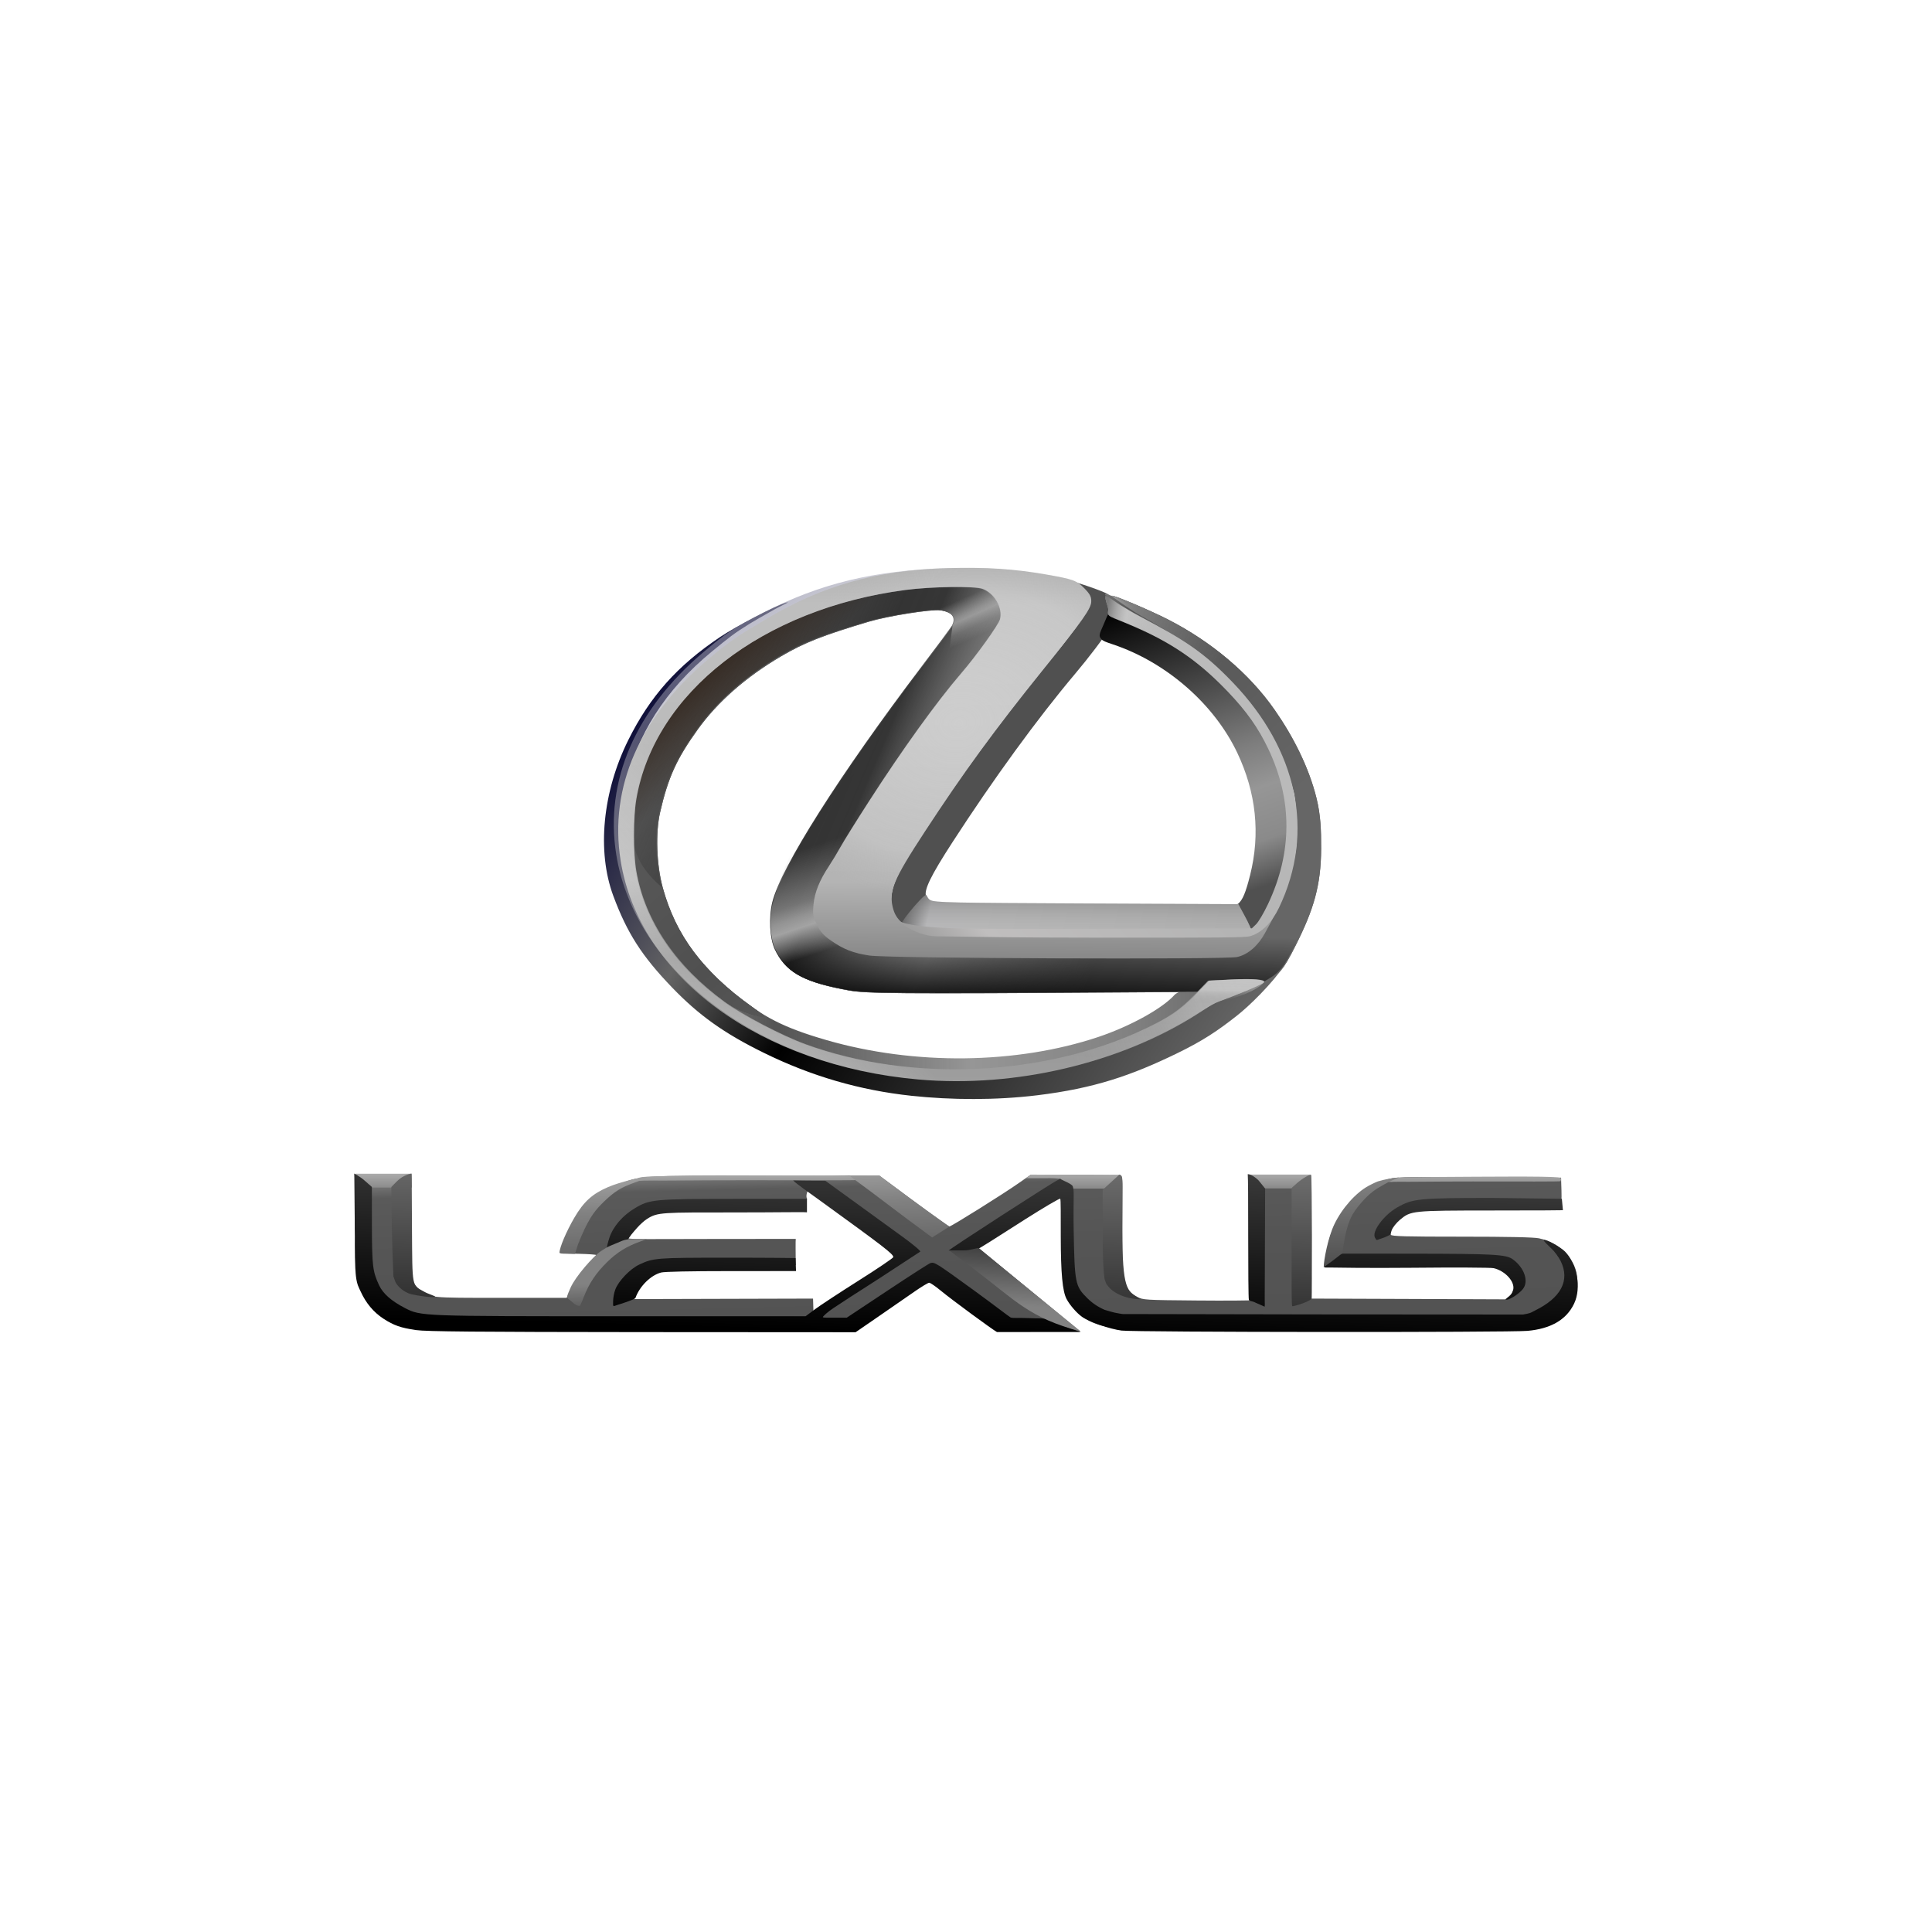 <svg width="60" height="60" viewBox="0 0 60 60" fill="none" xmlns="http://www.w3.org/2000/svg">
<path d="M12.941 41.236C12.059 41.097 11.524 40.767 11.307 40.154L11.192 39.828L11.018 38.179V36.483L11.801 36.47C12.498 36.459 12.59 36.466 12.64 36.535C12.682 36.594 12.696 36.975 12.696 38.083C12.696 39.473 12.701 39.564 12.788 39.745C12.838 39.85 12.949 39.99 13.034 40.056C13.362 40.309 13.332 40.306 15.548 40.306H17.597L17.768 39.968C17.865 39.778 18.065 39.494 18.227 39.317C18.385 39.144 18.515 38.992 18.515 38.977C18.515 38.963 18.288 38.946 18.011 38.939L17.507 38.926L17.518 38.752C17.542 38.349 18.067 37.579 18.605 37.161C18.753 37.045 19.02 36.883 19.198 36.8C19.821 36.509 19.879 36.505 23.79 36.507L27.309 36.508L28.373 37.298C28.958 37.733 29.459 38.089 29.485 38.089C29.545 38.089 31.167 37.074 31.65 36.734L32.008 36.483L33.373 36.487C34.767 36.491 34.734 36.489 34.795 36.522C34.882 36.569 34.851 36.597 34.851 38.115C34.851 39.417 34.862 39.703 34.92 39.842C35.009 40.058 35.101 40.158 35.321 40.277C35.493 40.37 35.563 40.375 37.152 40.388C38.061 40.396 38.851 40.391 38.908 40.376L39.012 40.35L39.024 38.462L39.036 36.573H39.864H40.692L40.714 38.451L40.737 40.329L43.74 40.34L46.744 40.352L46.867 40.254C46.935 40.2 47.019 40.087 47.053 40.005C47.107 39.876 47.107 39.832 47.053 39.703C47.019 39.62 46.936 39.508 46.868 39.454L46.744 39.356H44.003C41.622 39.356 41.255 39.347 41.207 39.288C41.135 39.201 41.209 38.659 41.341 38.301C41.444 38.025 41.697 37.609 41.919 37.353C42.138 37.102 42.669 36.762 43.022 36.648C43.33 36.549 43.356 36.548 45.906 36.561L48.48 36.573L48.493 36.977C48.502 37.269 48.49 37.39 48.448 37.417C48.416 37.438 47.387 37.454 46.162 37.455C44.045 37.456 43.925 37.46 43.763 37.543C43.472 37.693 43.131 38.177 43.195 38.347C43.213 38.394 43.646 38.406 45.388 38.406C46.824 38.406 47.638 38.423 47.795 38.457C48.146 38.532 48.419 38.689 48.649 38.948C48.914 39.246 49.009 39.53 48.987 39.959C48.95 40.654 48.501 41.136 47.78 41.254C47.373 41.321 35.046 41.319 34.619 41.252C33.877 41.136 33.498 40.911 33.276 40.454L33.128 40.15L33.105 38.592C33.091 37.576 33.067 37.028 33.037 37.017C32.929 36.981 30.375 38.638 30.375 38.743L33.559 41.358C33.559 41.385 33.001 41.256 32.27 41.256H31.077L30.015 40.487C29.43 40.064 28.924 39.718 28.89 39.718C28.828 39.718 27.046 40.811 26.578 41.136L26.338 41.302L19.819 41.297C14.855 41.294 13.215 41.279 12.941 41.236V41.236ZM25.685 40.529C25.84 40.428 26.41 40.066 26.951 39.724C27.493 39.382 27.936 39.079 27.936 39.05C27.936 39.003 25.666 37.216 25.29 36.878C25.153 36.755 24.987 37.1 25.066 37.234L24.878 37.449L22.811 37.455C20.556 37.462 20.502 37.48 20.327 37.576C20.063 37.719 19.466 38.262 19.466 38.429C19.466 38.505 19.947 38.477 22.243 38.477C23.579 38.478 24.713 38.475 24.713 38.475C24.705 38.515 24.71 38.968 24.71 38.968L24.713 39.288L22.654 39.311C20.434 39.335 20.545 39.322 20.206 39.59C20.023 39.736 19.631 40.275 19.698 40.344L25.25 40.329L25.264 40.779C25.274 41.109 25.325 40.764 25.685 40.529L25.685 40.529Z" fill="url(#paint0_linear_16468_55346)"/>
<path d="M11.035 36.451V36.88H12.792V36.451H11.035ZM38.787 36.477V36.907H40.711V36.477H38.787ZM32.018 36.478L31.861 36.59H32.489C32.696 36.585 32.838 36.596 32.943 36.615L32.941 36.914H34.787V36.48L33.976 36.491C33.224 36.485 32.693 36.481 32.018 36.478H32.018ZM24.549 36.504C24.175 36.504 23.743 36.506 23.244 36.508C20.155 36.519 19.906 36.525 19.804 36.598C19.804 36.63 19.662 36.69 20.015 36.665C20.067 36.661 20.091 36.67 20.166 36.662C20.657 36.67 21.443 36.653 23.146 36.653C25.058 36.653 26.646 36.662 26.646 36.644C26.645 36.583 26.75 36.548 26.516 36.528C26.26 36.505 25.67 36.501 24.549 36.504V36.504ZM46.832 36.54C46.54 36.541 46.202 36.543 45.812 36.544C43.401 36.556 43.205 36.563 43.125 36.636C43.125 36.669 43.015 36.727 43.29 36.702C43.331 36.698 43.349 36.709 43.408 36.7C43.791 36.708 44.406 36.692 45.736 36.692C47.229 36.692 48.469 36.7 48.469 36.682C48.468 36.621 48.549 36.586 48.366 36.566C48.167 36.543 47.707 36.538 46.832 36.54V36.54Z" fill="url(#paint1_linear_16468_55346)"/>
<path d="M42.703 38.44C42.591 38.255 42.973 37.734 43.398 37.494C43.878 37.222 44.067 37.204 46.361 37.203L48.505 37.229L48.538 37.584C48.426 37.589 48.002 37.591 46.318 37.593C43.844 37.595 43.816 37.598 43.476 37.883C43.367 37.975 43.254 38.116 43.221 38.204C43.198 38.265 43.199 38.316 43.16 38.353C43.061 38.405 42.945 38.452 42.854 38.477C42.812 38.488 42.77 38.517 42.745 38.504C42.728 38.495 42.739 38.495 42.723 38.473L42.703 38.44Z" fill="url(#paint2_linear_16468_55346)"/>
<path d="M18.846 38.768C18.846 38.72 18.879 38.581 18.924 38.444C19.041 38.09 19.334 37.75 19.718 37.521C20.181 37.245 20.307 37.234 22.84 37.231C24.242 37.23 25.061 37.231 25.061 37.231C25.061 37.231 25.061 37.347 25.061 37.435C25.061 37.515 25.061 37.65 25.061 37.65C24.953 37.636 24.187 37.653 22.858 37.653C20.539 37.653 20.428 37.646 20.098 37.852C20.017 37.902 19.87 38.033 19.78 38.138C19.66 38.277 19.542 38.402 19.482 38.543C19.375 38.64 19.237 38.643 19.135 38.691C18.927 38.788 18.84 38.807 18.84 38.807L18.846 38.768Z" fill="url(#paint3_linear_16468_55346)"/>
<path d="M46.993 40.057C47.056 39.803 46.741 39.466 46.387 39.384C46.3 39.364 45.15 39.359 43.832 39.372C42.514 39.385 41.365 39.366 41.275 39.364C41.18 39.363 41.143 39.371 41.125 39.35C41.09 39.308 41.173 39.207 41.337 39.079L41.526 38.932L43.845 38.934C46.406 38.937 46.771 38.957 46.981 39.109C47.339 39.368 47.483 39.789 47.297 40.029C47.176 40.187 46.835 40.404 46.759 40.356C46.948 40.198 46.937 40.205 46.993 40.057Z" fill="url(#paint4_linear_16468_55346)"/>
<path d="M38.982 40.451C38.909 40.408 38.801 40.412 38.785 40.37C38.77 40.327 38.764 39.403 38.764 38.383C38.764 37.082 38.761 36.675 38.75 36.465C38.813 36.462 38.961 36.531 39.087 36.66L39.29 36.912L39.277 40.365C39.276 40.436 39.285 40.509 39.275 40.58C39.148 40.524 39.07 40.49 38.982 40.451H38.982Z" fill="url(#paint5_linear_16468_55346)"/>
<path d="M19.042 40.546C19.042 40.546 19.018 40.295 19.109 40.047C19.206 39.783 19.569 39.405 19.853 39.272C20.29 39.067 20.385 39.059 22.55 39.059C24.052 39.058 24.707 39.07 24.707 39.07L24.721 39.474C24.721 39.474 23.916 39.475 22.655 39.475C21.444 39.475 20.635 39.492 20.532 39.519C20.209 39.603 19.865 39.944 19.736 40.306C19.715 40.366 19.119 40.54 19.07 40.562L19.042 40.546Z" fill="url(#paint6_linear_16468_55346)"/>
<path d="M34.83 41.322C34.461 41.274 33.828 41.054 33.603 40.895C33.437 40.778 33.221 40.528 33.122 40.339C32.996 40.098 32.945 39.542 32.943 38.402C32.942 37.775 32.947 37.239 32.926 37.226C32.905 37.213 32.405 37.506 31.843 37.863C30.79 38.532 30.488 38.737 30.284 38.833L29.461 38.837C29.567 38.736 32.684 36.719 32.848 36.649C32.961 36.601 32.887 36.588 32.941 36.62C33.02 36.666 33.283 36.766 33.315 36.841C33.371 36.975 33.327 37.25 33.344 38.194C33.373 39.851 33.391 39.942 33.763 40.312C33.919 40.467 34.101 40.59 34.303 40.677C34.303 40.677 34.52 40.744 34.63 40.768C34.708 40.786 34.866 40.809 34.866 40.809L41.004 40.82L47.296 40.824C47.296 40.824 47.444 40.8 47.515 40.776C47.569 40.757 47.618 40.725 47.67 40.7C48.481 40.303 48.762 39.764 48.471 39.169C48.408 39.041 48.277 38.863 48.179 38.773C48.081 38.682 47.936 38.541 47.944 38.518C47.965 38.455 48.456 38.718 48.602 38.867C48.969 39.24 49.124 39.989 48.884 40.488C48.638 41.001 48.138 41.268 47.438 41.331C46.87 41.383 35.232 41.374 34.83 41.322V41.322Z" fill="url(#paint7_linear_16468_55346)"/>
<path d="M12.922 41.307C12.448 41.238 12.231 41.163 11.91 40.954C11.601 40.752 11.366 40.472 11.2 40.108C11.171 40.043 11.137 39.98 11.113 39.913C11.094 39.856 11.079 39.797 11.069 39.737C11.048 39.618 11.041 39.498 11.034 39.377C11.014 39.003 11.02 38.252 11.02 38.252L11.004 36.566C11.004 36.516 11 36.445 11 36.445C11 36.445 11.18 36.539 11.31 36.652L11.549 36.862L11.55 38.033C11.552 39.337 11.576 39.488 11.774 39.917C11.894 40.175 12.155 40.404 12.576 40.622C13.072 40.877 13.06 40.877 19.299 40.877H25.019L25.307 40.662C25.465 40.544 26.077 40.142 26.668 39.768C27.259 39.395 27.742 39.068 27.742 39.041C27.743 38.945 27.473 38.737 25.465 37.283C25.078 37.003 24.78 36.8 24.629 36.66C24.773 36.664 25.102 36.669 25.308 36.669L25.631 36.669L26.609 37.378C27.147 37.768 27.787 38.233 28.031 38.41C28.276 38.588 28.61 38.85 28.578 38.871L27.342 39.679C26.966 39.925 26.554 40.183 26.431 40.264C26.309 40.344 26.064 40.505 25.887 40.621C25.71 40.737 25.553 40.881 25.553 40.906C25.589 40.928 25.718 40.922 25.931 40.922L26.298 40.921L27.553 40.088C28.243 39.629 28.847 39.241 28.895 39.226C29.018 39.186 29.057 39.211 30.231 40.062C30.805 40.478 31.338 40.891 31.387 40.916C31.436 40.941 31.693 40.922 31.986 40.936C32.199 40.946 32.314 40.933 32.457 40.957C33.217 41.24 32.547 40.994 33.543 41.366L30.962 41.368C30.825 41.295 29.559 40.366 29.211 40.078C29.051 39.946 28.892 39.837 28.857 39.837C28.823 39.836 28.613 39.963 28.391 40.118C28.169 40.273 27.668 40.619 27.279 40.887L26.571 41.374L19.946 41.37C14.817 41.366 13.231 41.352 12.922 41.307V41.307Z" fill="url(#paint8_linear_16468_55346)"/>
<path d="M34.983 40.287C34.697 40.209 34.498 40.06 34.417 39.948C34.365 39.875 34.362 39.89 34.349 39.849C34.336 39.811 34.307 39.745 34.301 39.705C34.241 39.301 34.246 38.343 34.246 38.343V36.949L34.494 36.724C34.63 36.601 34.75 36.492 34.759 36.482C34.769 36.472 34.785 36.478 34.822 36.51C34.881 36.559 34.856 36.824 34.856 38.213C34.856 40.048 35 40.096 35.383 40.324C35.548 40.368 35.214 40.355 34.983 40.287ZM12.771 40.192C12.527 40.132 12.316 39.918 12.273 39.795L12.217 39.636C12.18 38.715 12.154 37.81 12.154 36.863L12.33 36.684C12.527 36.483 12.776 36.446 12.776 36.446C12.792 36.481 12.787 37.234 12.794 38.115C12.808 40.034 12.78 39.893 13.185 40.121C13.299 40.186 13.523 40.248 13.511 40.27C13.483 40.315 12.966 40.24 12.771 40.192ZM40.112 38.721V36.894L40.268 36.754C40.438 36.602 40.685 36.458 40.719 36.491C40.746 36.52 40.754 40.261 40.725 40.335C40.714 40.367 40.59 40.428 40.472 40.471C40.313 40.528 40.13 40.579 40.133 40.561C40.109 40.581 40.112 39.952 40.112 38.721H40.112Z" fill="url(#paint9_linear_16468_55346)"/>
<path d="M41.109 39.354C41.11 39.122 41.248 38.419 41.439 38.022C41.68 37.519 42.111 37.036 42.505 36.825C42.656 36.744 42.804 36.678 42.833 36.678C42.993 36.629 43.241 36.584 43.452 36.566C43.295 36.637 43.164 36.679 42.983 36.786C42.738 36.923 42.52 37.043 42.181 37.465C42.06 37.615 41.97 37.744 41.879 38.003C41.758 38.349 41.725 38.703 41.691 38.926C41.573 38.991 41.582 39.021 41.109 39.354ZM17.375 38.908C17.375 38.746 17.587 38.244 17.839 37.813C18.13 37.316 18.396 37.075 18.888 36.864C19.251 36.709 19.91 36.552 20.08 36.557C20.182 36.56 19.798 36.691 19.582 36.773C19.203 36.916 18.979 37.089 18.649 37.426C18.445 37.636 18.241 37.904 17.949 38.648L17.858 38.94L17.596 38.936C17.41 38.934 17.407 38.928 17.375 38.908V38.908ZM26.371 36.507L27.307 36.506C28.555 37.444 29.259 37.93 29.482 38.094L28.948 38.43C27.752 37.556 27.41 37.268 26.371 36.507V36.507Z" fill="url(#paint10_linear_16468_55346)"/>
<path d="M30.324 39.47L29.48 38.833H29.913C30.15 38.833 30.368 38.736 30.403 38.767C30.403 38.767 31.101 39.345 33.557 41.347C31.973 40.933 31.517 40.373 30.324 39.47Z" fill="url(#paint11_linear_16468_55346)"/>
<path d="M17.664 40.35C17.59 40.297 17.593 40.276 17.72 39.988C17.873 39.641 18.422 39.02 18.645 38.867C18.731 38.809 18.865 38.72 18.987 38.674C19.11 38.628 19.225 38.572 19.329 38.531C19.391 38.507 19.515 38.473 19.741 38.475L20.098 38.478L19.876 38.559C19.456 38.711 19.165 38.892 18.86 39.19C18.512 39.532 18.301 39.844 18.137 40.262C18.074 40.423 18.02 40.55 18.005 40.56C17.874 40.557 17.775 40.428 17.664 40.35V40.35Z" fill="url(#paint12_linear_16468_55346)"/>
<path d="M28.309 34.031C26.701 33.859 25.197 33.421 23.719 32.695C22.486 32.09 21.704 31.532 20.868 30.663C19.931 29.688 19.475 28.975 19.046 27.82C18.534 26.439 18.712 24.593 19.512 22.983C20.186 21.628 21.03 20.679 22.357 19.787C22.85 19.456 24.072 18.817 24.393 18.723C24.62 18.657 24.281 18.787 23.894 19.015C23.655 19.15 23.507 19.233 23.287 19.366C22.774 19.684 22.642 19.796 22.11 20.232C20.659 21.424 19.758 22.837 19.434 24.429C19.328 24.949 19.328 26.114 19.434 26.635C19.818 28.521 20.932 30.068 22.832 31.349C23.925 32.087 25.193 32.63 26.67 32.994C27.918 33.302 28.389 33.351 30.075 33.351C31.304 33.351 31.702 33.333 32.194 33.256C33.763 33.011 35.437 32.458 36.557 31.814C37.474 31.288 37.779 31.104 37.862 31.029C37.909 30.986 38.121 30.872 38.332 30.776C38.586 30.66 38.766 30.538 38.86 30.419C39.001 30.242 39.011 30.238 39.37 30.238C39.585 30.238 39.914 29.922 39.914 29.952C39.495 30.561 38.802 31.239 38.408 31.547C37.824 32.006 37.365 32.32 36.532 32.723C35.132 33.401 33.985 33.798 32.219 34.014C30.924 34.172 29.547 34.163 28.309 34.031Z" fill="url(#paint13_linear_16468_55346)"/>
<path d="M28.195 33.223C27.267 33.122 25.904 32.821 25.185 32.557C24.676 32.371 23.598 31.891 23.318 31.727C23.008 31.544 22.254 30.973 21.814 30.587C21.244 30.088 20.33 28.915 20.409 28.784C20.432 28.747 20.841 28.592 20.916 28.592C20.93 28.592 21.005 28.707 21.095 28.869C21.503 29.609 22.111 30.273 22.788 30.835C23.693 31.586 24.346 31.919 25.668 32.301C28.396 33.09 31.57 33.053 34.109 32.204C35.1 31.872 36.103 31.318 36.48 30.893C36.583 30.778 37.394 30.487 37.451 30.545C37.523 30.618 37.332 30.865 36.939 31.209C36.238 31.822 34.494 32.587 33.098 32.894C31.842 33.17 31.399 33.216 29.863 33.231C29.057 33.238 28.307 33.235 28.195 33.223Z" fill="url(#paint14_linear_16468_55346)"/>
<path d="M23.257 31.471C22.848 31.339 22.622 31.208 22.119 30.81C21.014 29.936 20.215 28.83 19.862 27.685C19.654 27.009 19.606 26.566 19.638 25.586C19.662 24.834 19.686 24.631 19.799 24.24C20.08 23.266 20.471 22.526 21.123 21.728C22.602 19.92 25.364 18.556 28.176 18.245C28.955 18.159 30.409 18.151 30.633 18.232C30.863 18.316 31.104 18.587 31.181 18.85C31.232 19.024 31.226 19.075 31.126 19.274C31.064 19.399 30.948 19.582 30.869 19.682C30.789 19.782 30.582 20.054 30.409 20.288C30.235 20.521 29.83 21.042 29.509 21.445C29.187 21.849 28.663 22.549 28.345 23.002C27.755 23.84 26.464 25.829 26.207 26.296C26.128 26.437 25.989 26.66 25.898 26.79C25.806 26.921 25.648 27.204 25.548 27.42C25.379 27.782 25.366 27.843 25.384 28.191C25.407 28.665 25.552 28.911 25.968 29.184C26.595 29.596 26.025 29.563 32.636 29.563H38.533L39.045 29.002C39.439 28.569 39.595 28.354 39.729 28.058C39.925 27.625 40.128 26.949 40.216 26.436C40.29 26.001 40.244 24.835 40.14 24.537C39.946 23.731 39.601 22.944 39.176 22.256C38.367 20.968 37.213 19.946 35.546 19.038C35.25 18.877 34.494 18.505 34.506 18.493C34.542 18.456 35.667 18.935 36.223 19.217C37.594 19.912 38.773 20.908 39.556 22.032C40.136 22.865 40.618 23.813 40.855 24.768C40.987 25.299 41.004 25.762 41.002 26.341C40.999 27.497 40.762 28.256 40.207 29.358C39.818 30.131 39.728 30.23 39.139 30.546L38.485 30.787L32.667 30.824C26.728 30.862 26.711 30.824 26.133 30.71C24.894 30.467 24.387 30.166 24.063 29.485C23.903 29.146 23.867 28.49 23.983 28.018C24.249 26.937 26.074 24.058 28.628 20.691C29.114 20.049 29.535 19.481 29.563 19.427C29.697 19.171 29.563 19.001 29.179 18.943C28.911 18.903 27.547 19.119 26.956 19.296C25.513 19.727 24.956 19.946 24.235 20.368C23.151 21.003 22.261 21.784 21.643 22.641C20.985 23.556 20.723 24.131 20.474 25.211C20.327 25.849 20.361 26.846 20.555 27.555C20.957 29.032 21.813 30.18 23.295 31.232C23.523 31.394 23.711 31.537 23.711 31.549C23.711 31.591 23.531 31.56 23.257 31.471Z" fill="url(#paint15_linear_16468_55346)"/>
<path d="M23.284 31.482C22.875 31.349 22.65 31.218 22.147 30.821C21.041 29.947 20.242 28.841 19.89 27.696C19.681 27.019 19.634 26.576 19.665 25.597C19.689 24.845 19.713 24.642 19.826 24.251C20.108 23.277 20.498 22.537 21.151 21.739C22.629 19.931 25.392 18.566 28.203 18.256C28.982 18.17 30.437 18.162 30.661 18.243C30.891 18.326 31.131 18.597 31.209 18.861C31.26 19.035 31.253 19.086 31.154 19.285C31.091 19.41 30.975 19.593 30.896 19.693C30.817 19.792 30.61 20.065 30.436 20.298C30.263 20.532 29.858 21.053 29.536 21.456C29.214 21.86 28.691 22.56 28.372 23.013C27.782 23.851 26.491 25.84 26.234 26.306C26.156 26.448 26.017 26.67 25.925 26.801C25.833 26.931 25.676 27.215 25.575 27.431C25.407 27.793 25.394 27.854 25.411 28.202C25.434 28.675 25.579 28.922 25.995 29.195C26.622 29.606 26.053 29.574 32.664 29.574H38.561L39.072 29.013C39.467 28.58 39.623 28.365 39.757 28.069C39.953 27.636 40.155 26.96 40.243 26.447C40.317 26.012 40.271 24.846 40.168 24.548C39.973 23.742 39.55 23.025 39.126 22.337C38.316 21.05 37.24 20.21 35.573 19.302C35.277 19.141 33.813 18.34 34.533 18.504C34.569 18.467 35.695 18.946 36.25 19.227C37.621 19.923 38.8 20.919 39.583 22.043C40.164 22.875 40.645 23.823 40.883 24.779C41.015 25.31 41.031 25.773 41.029 26.352C41.026 27.508 40.789 28.266 40.234 29.369C39.845 30.142 39.756 30.241 39.166 30.557L38.512 30.798L32.694 30.835C26.755 30.872 26.739 30.834 26.16 30.721C24.922 30.477 24.414 30.177 24.091 29.495C23.93 29.157 23.894 28.5 24.011 28.028C24.277 26.948 26.102 24.068 28.655 20.701C29.141 20.06 29.562 19.492 29.59 19.438C29.725 19.182 29.59 19.012 29.206 18.954C28.939 18.914 27.574 19.13 26.984 19.306C25.54 19.737 24.983 19.957 24.263 20.379C23.178 21.014 22.288 21.794 21.671 22.652C21.012 23.567 20.75 24.142 20.502 25.221C20.354 25.86 20.389 26.857 20.582 27.565C20.985 29.043 21.84 30.191 23.322 31.243C23.551 31.405 23.738 31.548 23.738 31.56C23.738 31.601 23.558 31.57 23.284 31.482Z" fill="url(#paint16_linear_16468_55346)"/>
<path d="M23.284 31.482C22.875 31.349 22.65 31.218 22.147 30.821C21.041 29.947 20.242 28.841 19.89 27.696C19.681 27.019 19.634 26.576 19.665 25.597C19.689 24.845 19.713 24.642 19.826 24.251C20.108 23.277 20.498 22.537 21.151 21.739C22.629 19.931 25.392 18.566 28.203 18.256C28.982 18.17 30.437 18.162 30.661 18.243C30.891 18.326 31.131 18.597 31.209 18.861C31.26 19.035 31.253 19.086 31.154 19.285C31.091 19.41 30.975 19.593 30.896 19.693C30.817 19.792 30.61 20.065 30.436 20.298C30.263 20.532 29.858 21.053 29.536 21.456C29.214 21.86 28.691 22.56 28.372 23.013C27.782 23.851 26.491 25.84 26.234 26.306C26.156 26.448 26.017 26.67 25.925 26.801C25.833 26.931 25.676 27.215 25.575 27.431C25.407 27.793 25.394 27.854 25.411 28.202C25.434 28.675 25.579 28.922 25.995 29.195C26.622 29.606 26.053 29.574 32.664 29.574H38.561L39.072 29.013C39.467 28.58 39.623 28.365 39.757 28.069C39.953 27.636 40.155 26.96 40.243 26.447C40.317 26.012 40.271 24.846 40.168 24.548C39.973 23.742 39.629 22.954 39.204 22.267C38.394 20.979 37.24 19.957 35.573 19.049C35.277 18.887 34.521 18.516 34.533 18.504C34.569 18.467 35.695 18.946 36.25 19.227C37.621 19.923 38.8 20.919 39.583 22.043C40.164 22.875 40.645 23.823 40.883 24.779C41.015 25.31 41.031 25.773 41.029 26.352C41.026 27.508 40.789 28.266 40.234 29.369C39.845 30.142 39.756 30.241 39.166 30.557L38.512 30.798L32.694 30.835C26.755 30.872 26.739 30.834 26.16 30.721C24.922 30.477 24.414 30.177 24.091 29.495C23.93 29.157 23.894 28.5 24.011 28.028C24.277 26.948 26.102 24.068 28.655 20.701C29.141 20.06 29.562 19.492 29.59 19.438C29.725 19.182 29.59 19.012 29.206 18.954C28.939 18.914 27.574 19.13 26.984 19.306C25.54 19.737 24.983 19.957 24.263 20.379C23.178 21.014 22.288 21.794 21.671 22.652C21.012 23.567 20.75 24.142 20.502 25.221C20.354 25.86 20.389 26.857 20.582 27.565C20.985 29.043 21.84 30.191 23.322 31.243C23.551 31.405 23.738 31.548 23.738 31.56C23.738 31.601 23.558 31.57 23.284 31.482Z" fill="url(#paint17_linear_16468_55346)"/>
<path d="M19.639 25.586C19.663 24.834 19.687 24.631 19.8 24.24C20.081 23.266 20.472 22.526 21.124 21.728C22.603 19.92 25.365 18.556 28.177 18.245C28.956 18.159 30.41 18.151 30.634 18.232C30.864 18.316 31.105 18.587 31.182 18.85C31.233 19.024 31.227 19.075 31.127 19.274C31.065 19.399 30.949 19.582 30.869 19.682C30.79 19.782 30.583 20.054 30.41 20.288C30.236 20.521 29.831 21.042 29.51 21.445C29.188 21.849 28.664 22.549 28.346 23.002C27.756 23.84 26.465 25.829 26.208 26.296C26.13 26.437 25.991 26.66 25.899 26.79C25.807 26.921 25.649 27.204 25.549 27.42C25.38 27.782 25.367 27.843 25.384 28.191C25.408 28.665 25.553 28.911 25.969 29.184C26.596 29.596 26.026 29.563 32.637 29.563H38.534L39.046 29.002C39.44 28.569 39.596 28.354 39.73 28.058C39.926 27.625 40.129 26.949 40.217 26.436C40.291 26.001 40.245 24.835 40.141 24.537C39.947 23.731 39.506 23.041 39.081 22.353C38.272 21.066 37.118 20.043 35.451 19.135C35.155 18.974 34.495 18.505 34.507 18.493C34.543 18.456 35.669 18.935 36.224 19.217C37.595 19.912 38.774 20.908 39.557 22.032C40.138 22.865 40.619 23.813 40.856 24.768C40.989 25.299 41.005 25.762 41.003 26.341C41 27.497 40.763 28.256 40.208 29.358C39.819 30.131 39.73 30.23 39.14 30.546L38.486 30.787L32.668 30.824C26.729 30.862 26.712 30.824 26.134 30.71C24.895 30.467 24.388 30.166 24.064 29.485C23.904 29.146 23.868 28.49 23.984 28.018C24.25 26.937 26.075 24.058 28.628 20.691C29.115 20.049 29.536 19.481 29.564 19.427C29.698 19.171 29.564 19.001 29.18 18.943C28.912 18.903 27.548 19.119 26.957 19.296C25.514 19.727 24.957 19.946 24.236 20.368C23.152 21.003 22.262 21.784 21.645 22.641C20.986 23.556 20.724 24.131 20.475 25.211C20.328 25.849 20.362 26.846 20.555 27.555C19.716 26.841 19.62 26.208 19.639 25.586Z" fill="url(#paint18_linear_16468_55346)"/>
<path d="M19.862 27.685C19.654 27.009 19.606 26.566 19.638 25.586C19.662 24.834 19.686 24.631 19.799 24.24C20.08 23.266 20.471 22.526 21.123 21.728C22.602 19.92 25.364 18.556 28.176 18.245C28.955 18.159 30.409 18.151 30.633 18.232C30.863 18.316 31.104 18.587 31.181 18.85C31.232 19.024 31.226 19.075 31.126 19.274C31.064 19.399 30.948 19.582 30.869 19.682C30.789 19.782 30.582 20.054 30.409 20.288C30.235 20.521 29.83 21.042 29.509 21.445C29.187 21.849 28.663 22.549 28.345 23.002C27.755 23.84 26.464 25.829 26.207 26.296C26.128 26.437 25.989 26.66 25.898 26.79C25.806 26.921 25.648 27.204 25.548 27.42C25.379 27.782 25.366 27.843 25.384 28.191C25.407 28.665 25.552 28.911 25.968 29.184C26.595 29.596 26.025 29.563 32.636 29.563H38.533L39.045 29.002C39.439 28.569 39.595 28.354 39.729 28.058C39.925 27.625 40.128 26.949 40.216 26.436C40.29 26.001 40.244 24.835 40.14 24.537C39.946 23.731 39.601 22.944 39.176 22.256C38.367 20.968 37.213 19.946 35.546 19.038C35.25 18.877 34.494 18.505 34.506 18.493C34.542 18.456 35.667 18.935 36.223 19.217C37.594 19.912 38.773 20.908 39.556 22.032C40.136 22.865 40.618 23.813 40.855 24.768C40.987 25.299 41.004 25.762 41.002 26.341C40.999 27.497 40.762 28.256 40.207 29.358C39.818 30.131 39.728 30.23 39.139 30.546L38.485 30.787L32.667 30.824C26.728 30.862 26.711 30.824 26.133 30.71C24.894 30.467 24.387 30.166 24.063 29.485C23.903 29.146 23.867 28.49 23.983 28.018C24.249 26.937 26.074 24.058 28.628 20.691C29.114 20.049 29.535 19.481 29.563 19.427C29.697 19.171 29.563 19.001 29.179 18.943C28.911 18.903 27.547 19.119 26.956 19.296C25.513 19.727 24.956 19.946 24.235 20.368C23.151 21.003 22.261 21.784 21.643 22.641C20.985 23.556 20.723 24.131 20.474 25.211C20.327 25.849 20.361 26.846 20.555 27.555C20.319 27.695 20.948 28.672 19.862 27.685Z" fill="url(#paint19_linear_16468_55346)"/>
<path d="M19.919 27.628C19.71 26.952 19.663 26.509 19.694 25.529C19.718 24.777 19.742 24.574 19.855 24.183C20.137 23.21 20.527 22.469 21.18 21.671C22.659 19.863 25.421 18.499 28.233 18.188C29.011 18.102 30.466 18.095 30.69 18.176C30.92 18.259 31.161 18.53 31.238 18.793C31.289 18.967 31.282 19.019 31.183 19.218C31.12 19.343 31.005 19.526 30.925 19.625C30.846 19.725 30.639 19.997 30.465 20.231C30.292 20.464 29.887 20.985 29.565 21.389C29.244 21.792 28.72 22.493 28.401 22.945C27.812 23.784 26.521 25.772 26.263 26.239C26.185 26.381 26.046 26.603 25.954 26.734C25.863 26.864 25.705 27.148 25.604 27.364C25.436 27.726 25.423 27.787 25.44 28.135C25.464 28.608 25.609 28.854 26.025 29.128C26.651 29.539 26.082 29.507 32.693 29.507H38.59L39.101 28.946C39.496 28.512 39.652 28.298 39.786 28.001C39.982 27.569 40.185 26.893 40.272 26.38C40.347 25.945 40.3 24.779 40.197 24.481C40.002 23.675 39.562 22.984 39.137 22.297C38.328 21.009 37.174 19.987 35.507 19.079C35.211 18.918 34.55 18.449 34.562 18.437C34.599 18.4 35.724 18.878 36.279 19.16C37.651 19.856 38.83 20.851 39.613 21.975C40.193 22.808 40.675 23.756 40.912 24.711C41.044 25.243 41.06 25.706 41.059 26.285C41.056 27.44 40.819 28.199 40.264 29.301C39.874 30.075 39.785 30.174 39.195 30.49L38.542 30.731L32.723 30.767C26.785 30.805 26.768 30.767 26.189 30.653C24.951 30.41 24.444 30.11 24.12 29.428C23.959 29.09 23.924 28.433 24.04 27.961C24.306 26.88 26.131 24.001 28.684 20.634C29.17 19.993 29.591 19.424 29.619 19.371C29.754 19.114 29.619 18.945 29.236 18.887C28.968 18.846 27.604 19.062 27.013 19.239C25.57 19.67 25.013 19.89 24.292 20.312C23.207 20.947 22.318 21.727 21.7 22.584C21.042 23.499 20.78 24.075 20.531 25.154C20.384 25.792 20.418 26.789 20.611 27.498C20.376 27.638 20.427 27.582 19.919 27.628Z" fill="url(#paint20_linear_16468_55346)"/>
<g opacity="0.8">
<path d="M28.277 18.291C29.01 18.208 30.378 18.201 30.589 18.279C30.805 18.358 31.032 18.618 31.105 18.871C31.153 19.038 31.146 19.087 31.053 19.278C30.994 19.397 30.885 19.573 30.81 19.668C30.736 19.764 30.541 20.025 30.378 20.249C29.198 21.458 29.42 20.771 29.582 19.424C29.709 19.178 29.582 19.016 29.221 18.96C28.761 18.589 29.2 18.651 28.277 18.291Z" fill="url(#paint21_linear_16468_55346)"/>
</g>
<path d="M29.194 21.76C28.892 22.147 28.399 22.818 28.099 23.252C27.544 24.055 26.33 25.961 26.088 26.409C26.014 26.544 25.883 26.758 25.797 26.883C25.711 27.008 25.562 27.28 25.468 27.487C25.309 27.834 25.297 27.892 25.313 28.226C25.335 28.679 25.472 28.915 25.863 29.177C26.453 29.572 25.917 29.541 32.137 29.541C32.946 29.907 39.257 30.517 32.165 30.749C26.578 30.785 26.563 30.749 26.018 30.64C24.853 30.406 24.376 30.118 24.071 29.465C23.92 29.141 23.887 28.512 23.996 28.059C25.375 23.18 29.852 20.719 29.194 21.76Z" fill="url(#paint22_linear_16468_55346)"/>
<path d="M27.87 28.584C27.618 28.224 27.611 27.803 27.848 27.255C28.264 26.291 30.62 22.937 32.398 20.776C33.424 19.529 33.838 18.935 33.838 18.712C33.838 18.614 33.776 18.494 33.655 18.358L33.332 18.061L33.621 18.151C33.8 18.208 34.312 18.382 34.465 18.484C34.716 18.651 34.673 19.117 34.416 19.572C34.294 19.789 33.809 20.428 33.385 20.93C32.226 22.304 30.856 24.185 29.581 26.154C28.904 27.199 28.687 27.644 28.761 27.838C28.799 27.939 28.156 28.702 28.035 28.699C27.988 28.698 27.914 28.646 27.87 28.584Z" fill="#505050"/>
<path d="M38.677 28.933C38.568 28.811 38.298 28.236 38.298 28.142C38.298 28.101 38.408 28.101 38.454 28.063C38.592 27.949 38.688 27.718 38.825 27.17C39.144 25.89 39.011 24.621 38.428 23.386C37.709 21.865 36.222 20.567 34.562 20.012C34.328 19.934 34.254 19.906 34.204 19.849C34.119 19.75 34.13 19.714 34.27 19.403C34.373 19.172 34.397 19.051 34.474 19.04C34.535 19.031 34.83 19.151 35.267 19.368C37.409 20.432 38.815 21.776 39.522 23.437C39.892 24.306 39.973 24.65 40.005 25.503C40.045 26.56 39.881 27.337 39.423 28.251C39.054 28.988 38.857 29.136 38.677 28.933Z" fill="url(#paint23_linear_16468_55346)"/>
<path d="M28.505 28.992C28.243 28.959 28.002 28.787 28.002 28.684C28.002 28.582 28.674 27.794 28.758 27.794C28.786 27.794 28.801 27.906 28.891 27.953C29.04 28.03 29.504 28.04 33.757 28.059L38.458 28.08L38.661 28.454C38.783 28.681 38.887 28.899 38.867 28.951C38.837 29.03 35.975 29.077 31.307 29.07C28.529 29.066 28.59 29.003 28.505 28.992V28.992Z" fill="url(#paint24_linear_16468_55346)"/>
<path opacity="0.5" d="M28.505 28.992C28.243 28.959 28.002 28.787 28.002 28.684C28.002 28.582 28.674 27.794 28.758 27.794C28.786 27.794 28.801 27.906 28.891 27.953C29.04 28.03 29.504 28.04 33.757 28.059L38.458 28.08L38.661 28.454C38.783 28.681 38.887 28.899 38.867 28.951C38.837 29.03 35.975 29.077 31.307 29.07C28.529 29.066 28.59 29.003 28.505 28.992V28.992Z" fill="url(#paint25_linear_16468_55346)"/>
<path d="M28.511 33.529C23.625 33.094 19.718 30.179 19.138 26.534C18.775 24.256 19.735 22.033 21.851 20.249C22.58 19.635 22.771 19.509 23.709 19.026C25.462 18.122 27.165 17.709 29.395 17.649C30.595 17.616 31.466 17.671 32.451 17.843C33.308 17.992 33.411 18.029 33.652 18.274C33.825 18.45 33.868 18.53 33.868 18.676C33.868 18.899 33.628 19.24 32.354 20.825C30.84 22.708 29.91 23.982 28.704 25.827C27.703 27.356 27.565 27.697 27.721 28.246C27.837 28.651 28.199 28.839 28.555 28.908C29.017 28.998 29.536 28.977 33.029 28.971C34.864 28.968 38.755 28.977 38.876 28.968C39.033 28.956 39.125 28.91 39.23 28.807C39.59 28.331 39.732 28.133 39.255 28.996C39.051 29.366 38.739 29.652 38.397 29.725C38 29.809 27.552 29.767 26.977 29.679C26.475 29.603 26.184 29.49 25.796 29.221C25.552 29.052 25.457 28.947 25.349 28.721C25.227 28.467 25.215 28.396 25.242 28.097C25.277 27.722 25.43 27.339 25.722 26.901C25.827 26.742 25.99 26.474 26.084 26.304C26.178 26.134 26.576 25.497 26.968 24.889C28.009 23.274 29.07 21.803 29.825 20.926C30.299 20.374 30.985 19.419 31.034 19.241C31.13 18.894 30.862 18.425 30.492 18.292C30.24 18.201 28.898 18.22 28.091 18.327C23.655 18.912 20.308 21.516 19.741 24.822C19.645 25.384 19.645 26.5 19.74 27.056C20.004 28.591 20.97 30.016 22.499 31.127C23.056 31.532 24.276 32.169 24.998 32.432C28.274 33.626 32.425 33.436 35.544 31.949C36.295 31.591 36.616 31.369 37.084 30.887L37.494 30.463L38.203 30.428C38.879 30.395 39.253 30.431 39.204 30.512C39.159 30.587 38.205 30.967 37.823 31.105C37.607 31.183 37.407 31.324 37.102 31.519C34.762 33.016 31.514 33.795 28.511 33.529L28.511 33.529Z" fill="url(#paint26_linear_16468_55346)"/>
<path opacity="0.3" d="M28.565 33.519C23.68 33.084 19.773 30.169 19.192 26.524C18.829 24.246 19.789 22.023 21.906 20.239C22.634 19.625 22.826 19.499 23.764 19.016C25.517 18.112 27.219 17.7 29.45 17.639C28.719 18.002 29.117 18.275 28.145 18.317C23.71 18.902 20.362 21.506 19.796 24.812C19.7 25.374 19.699 26.49 19.795 27.046C20.059 28.581 21.025 30.006 22.554 31.117C23.111 31.522 24.331 32.159 25.053 32.422C28.328 33.616 32.479 33.426 35.599 31.939C36.349 31.581 36.671 31.359 37.138 30.877L37.549 30.453L38.257 30.418C38.934 30.385 39.308 30.421 39.258 30.503C39.213 30.577 38.259 30.957 37.877 31.095C37.662 31.173 37.462 31.314 37.157 31.509C34.817 33.006 31.569 33.785 28.565 33.519L28.565 33.519Z" fill="url(#paint27_linear_16468_55346)"/>
<path d="M28.532 33.525C23.647 33.091 19.855 30.37 19.274 26.725C18.912 24.447 19.871 22.263 21.988 20.479C22.716 19.865 22.932 19.737 23.812 19.215C25.51 18.207 27.186 17.706 29.417 17.645C30.617 17.612 31.488 17.667 32.473 17.839C33.33 17.988 33.433 18.025 33.674 18.27C33.847 18.446 33.89 18.526 33.89 18.672C33.89 18.896 33.65 19.236 32.376 20.821C30.862 22.704 29.932 23.978 28.725 25.823C27.725 27.352 27.586 27.693 27.743 28.242C27.859 28.647 28.221 28.835 28.577 28.904C29.038 28.994 29.558 28.973 33.05 28.967C34.885 28.964 38.777 28.973 38.898 28.964C39.055 28.952 39.147 28.906 39.252 28.803C39.612 28.328 39.754 28.129 39.277 28.992C39.073 29.362 38.761 29.648 38.418 29.721C38.021 29.805 27.573 29.763 26.999 29.675C26.497 29.599 26.206 29.486 25.817 29.217C25.574 29.049 25.479 28.943 25.371 28.717C25.249 28.463 25.237 28.392 25.264 28.093C25.298 27.718 25.452 27.335 25.744 26.897C25.849 26.738 26.012 26.47 26.106 26.3C26.2 26.13 26.597 25.493 26.99 24.885C28.031 23.27 29.092 21.799 29.846 20.922C30.321 20.37 31.006 19.416 31.056 19.237C31.151 18.89 30.884 18.422 30.514 18.288C30.261 18.197 28.92 18.216 28.113 18.323C23.677 18.908 20.329 21.512 19.763 24.818C19.667 25.38 19.666 26.496 19.762 27.052C20.026 28.587 20.992 30.012 22.521 31.123C23.078 31.528 24.298 32.165 25.02 32.428C28.296 33.622 32.447 33.432 35.566 31.945C36.316 31.587 36.638 31.365 37.105 30.883L37.516 30.459L38.224 30.424C38.901 30.392 39.275 30.427 39.226 30.509C39.18 30.583 38.226 30.963 37.845 31.101C37.629 31.179 37.429 31.32 37.124 31.515C34.784 33.012 31.536 33.791 28.532 33.525L28.532 33.525Z" fill="url(#paint28_linear_16468_55346)"/>
<path opacity="0.5" d="M28.511 33.528C23.625 33.094 19.718 30.179 19.138 26.534C18.775 24.256 19.735 22.033 21.851 20.249C22.58 19.635 22.771 19.509 23.709 19.025C25.462 18.122 27.165 17.709 29.395 17.648C29.348 18.143 28.579 18.329 28.091 18.327C23.655 18.911 20.308 21.515 19.741 24.822C19.645 25.384 19.645 26.5 19.74 27.056C20.004 28.591 20.97 30.016 22.499 31.127C23.056 31.532 24.276 32.169 24.998 32.432C28.274 33.626 32.425 33.436 35.544 31.949C36.295 31.591 36.616 31.369 37.084 30.887L37.494 30.462L38.203 30.428C38.879 30.395 39.253 30.431 39.204 30.512C39.159 30.587 38.205 30.967 37.823 31.105C37.607 31.183 37.407 31.323 37.102 31.519C34.762 33.016 31.514 33.795 28.511 33.528H28.511Z" fill="url(#paint29_linear_16468_55346)"/>
<path opacity="0.3" d="M28.565 33.519C23.68 33.084 19.773 30.169 19.192 26.524C18.829 24.246 19.789 22.023 21.906 20.239C22.634 19.625 22.826 19.499 23.764 19.016C25.517 18.112 27.219 17.7 29.45 17.639C28.719 18.002 29.117 18.275 28.145 18.317C23.71 18.902 20.362 21.506 19.796 24.812C19.7 25.374 19.699 26.49 19.795 27.046C20.059 28.581 21.025 30.006 22.554 31.117C23.111 31.522 24.331 32.159 25.053 32.422C28.328 33.616 32.479 33.426 35.599 31.939C36.349 31.581 36.671 31.359 37.138 30.877L37.549 30.453L38.257 30.418C38.934 30.385 39.308 30.421 39.258 30.503C39.213 30.577 38.259 30.957 37.877 31.095C37.662 31.173 37.462 31.314 37.157 31.509C34.817 33.006 31.569 33.785 28.565 33.519L28.565 33.519Z" fill="url(#paint30_linear_16468_55346)"/>
<path opacity="0.3" d="M29.072 29.213C28.67 29.203 27.924 28.608 27.98 28.655C28.401 29.019 30.168 28.986 33.628 28.978L38.877 28.965L39.011 28.834C39.084 28.762 39.25 28.479 39.378 28.204C40.14 26.574 40.142 24.921 39.386 23.313C39.079 22.659 38.719 22.143 38.149 21.537C37.322 20.657 36.543 20.059 35.294 19.498C34.408 19.1 34.383 19.188 34.419 18.938C34.419 18.876 34.386 18.797 34.359 18.699C34.242 18.275 34.296 18.368 35.347 18.927C36.76 19.679 37.522 20.191 38.411 21.134C40.375 23.217 40.864 25.906 39.717 28.322C39.498 28.784 39.183 29.099 38.833 29.209C38.677 29.257 37.761 29.261 34.102 29.257C31.476 29.254 31.129 29.264 29.072 29.213Z" fill="url(#paint31_linear_16468_55346)"/>
<path d="M29.071 29.077C28.372 29.067 27.741 28.485 27.796 28.532C28.217 28.891 30.168 28.853 33.627 28.844L38.877 28.831L39.01 28.703C39.084 28.632 39.249 28.352 39.377 28.081C40.139 26.472 40.142 24.841 39.386 23.254C39.078 22.608 38.719 22.099 38.149 21.5C37.322 20.633 36.542 20.043 35.293 19.489C34.408 19.096 34.382 19.183 34.418 18.936C34.418 18.875 34.385 18.796 34.358 18.7C34.242 18.282 34.35 18.591 35.401 19.143C36.813 19.885 37.413 20.281 38.302 21.212C40.266 23.268 40.863 25.813 39.717 28.197C39.497 28.653 39.183 28.965 38.833 29.072C38.676 29.12 37.761 29.124 34.102 29.12C31.475 29.117 31.129 29.105 29.071 29.077Z" fill="url(#paint32_linear_16468_55346)"/>
<path opacity="0.5" d="M39.387 23.313C39.08 22.659 38.721 22.143 38.15 21.537C37.324 20.657 36.544 20.06 35.295 19.498C34.409 19.1 34.383 19.189 34.42 18.938C34.42 18.876 34.387 18.797 34.36 18.699C34.243 18.275 34.229 18.506 35.281 19.065C36.693 19.817 37.523 20.191 38.412 21.134C39.171 22.186 38.668 21.624 39.387 23.313Z" fill="url(#paint33_linear_16468_55346)"/>
<path opacity="0.3" d="M37.139 30.878L37.55 30.454L38.258 30.419C38.935 30.387 39.309 30.422 39.259 30.504C38.784 31.051 36.681 31.44 37.139 30.878Z" fill="url(#paint34_linear_16468_55346)"/>
<path opacity="0.6" d="M28.532 33.514C23.647 33.08 19.855 30.359 19.274 26.714C18.912 24.436 19.871 22.252 21.988 20.468C22.717 19.855 22.932 19.726 23.812 19.204C25.51 18.196 27.186 17.695 29.417 17.634C30.617 17.601 31.488 17.657 32.473 17.828C33.33 17.977 33.433 18.014 33.674 18.26C33.847 18.436 33.89 18.515 33.89 18.662C33.89 18.885 33.65 19.225 32.376 20.811C30.862 22.693 29.932 23.967 28.725 25.812C27.725 27.342 27.586 27.683 27.743 28.231C27.859 28.637 28.221 28.825 28.577 28.894C29.038 28.983 29.558 28.962 33.05 28.956C34.885 28.953 38.777 28.962 38.898 28.953C39.055 28.941 39.147 28.895 39.252 28.792C39.612 28.317 39.754 28.118 39.277 28.982C39.073 29.351 38.761 29.637 38.418 29.71C38.021 29.794 27.573 29.753 26.999 29.665C26.497 29.588 26.206 29.475 25.817 29.206C25.574 29.038 25.479 28.932 25.371 28.706C25.249 28.452 25.237 28.382 25.264 28.083C25.298 27.707 25.452 27.324 25.744 26.886C25.849 26.728 26.012 26.459 26.106 26.289C26.2 26.119 26.597 25.482 26.99 24.874C28.031 23.259 29.092 21.788 29.846 20.911C30.321 20.36 31.006 19.405 31.056 19.226C31.151 18.879 30.884 18.411 30.514 18.277C30.261 18.186 28.92 18.206 28.113 18.312C23.677 18.897 20.329 21.501 19.763 24.808C19.667 25.369 19.666 26.485 19.762 27.041C20.026 28.577 20.992 30.002 22.521 31.113C23.078 31.517 24.298 32.154 25.02 32.417C28.296 33.611 32.447 33.421 35.566 31.934C36.316 31.577 36.638 31.355 37.105 30.872L37.516 30.448L38.224 30.414C38.901 30.381 39.275 30.416 39.226 30.498C39.18 30.572 38.226 30.952 37.845 31.09C37.629 31.168 37.429 31.309 37.124 31.504C34.784 33.002 31.536 33.781 28.532 33.514H28.532Z" fill="url(#paint35_radial_16468_55346)"/>
<defs>
<linearGradient id="paint0_linear_16468_55346" x1="28.794" y1="42.857" x2="28.604" y2="35.165" gradientUnits="userSpaceOnUse">
<stop stop-color="#505050"/>
<stop offset="0.058" stop-color="#525252"/>
<stop offset="0.562" stop-color="#555555"/>
<stop offset="0.787" stop-color="#5A5A5A"/>
<stop offset="1" stop-color="#C8C8C8"/>
</linearGradient>
<linearGradient id="paint1_linear_16468_55346" x1="37.201" y1="36.276" x2="37.201" y2="37.007" gradientUnits="userSpaceOnUse">
<stop stop-color="#B8B8B8"/>
<stop offset="1" stop-color="#828282"/>
</linearGradient>
<linearGradient id="paint2_linear_16468_55346" x1="31.11" y1="35.546" x2="30.98" y2="41.091" gradientUnits="userSpaceOnUse">
<stop stop-color="#464646"/>
<stop offset="1"/>
</linearGradient>
<linearGradient id="paint3_linear_16468_55346" x1="31.109" y1="35.506" x2="30.968" y2="41.273" gradientUnits="userSpaceOnUse">
<stop stop-color="#464646"/>
<stop offset="1"/>
</linearGradient>
<linearGradient id="paint4_linear_16468_55346" x1="31.11" y1="35.078" x2="30.937" y2="41.464" gradientUnits="userSpaceOnUse">
<stop stop-color="#464646"/>
<stop offset="1"/>
</linearGradient>
<linearGradient id="paint5_linear_16468_55346" x1="31.11" y1="35.078" x2="30.938" y2="41.464" gradientUnits="userSpaceOnUse">
<stop stop-color="#464646"/>
<stop offset="1"/>
</linearGradient>
<linearGradient id="paint6_linear_16468_55346" x1="31.109" y1="35.505" x2="30.962" y2="41.394" gradientUnits="userSpaceOnUse">
<stop stop-color="#464646"/>
<stop offset="1"/>
</linearGradient>
<linearGradient id="paint7_linear_16468_55346" x1="31.109" y1="35.077" x2="30.936" y2="41.463" gradientUnits="userSpaceOnUse">
<stop stop-color="#464646"/>
<stop offset="1"/>
</linearGradient>
<linearGradient id="paint8_linear_16468_55346" x1="31.109" y1="35.078" x2="30.937" y2="41.464" gradientUnits="userSpaceOnUse">
<stop stop-color="#464646"/>
<stop offset="1"/>
</linearGradient>
<linearGradient id="paint9_linear_16468_55346" x1="27.101" y1="35.362" x2="26.961" y2="41.99" gradientUnits="userSpaceOnUse">
<stop stop-color="#787878"/>
<stop offset="1" stop-color="#1E1E1E"/>
</linearGradient>
<linearGradient id="paint10_linear_16468_55346" x1="28.76" y1="35.453" x2="28.993" y2="40.846" gradientUnits="userSpaceOnUse">
<stop stop-color="#B4B4B4"/>
<stop offset="0.322" stop-color="#828282"/>
<stop offset="1" stop-color="#3C3C3C"/>
</linearGradient>
<linearGradient id="paint11_linear_16468_55346" x1="29.572" y1="42.318" x2="29.802" y2="38.562" gradientUnits="userSpaceOnUse">
<stop stop-color="#828282"/>
<stop offset="0.5" stop-color="#828282"/>
<stop offset="1" stop-color="#3C3C3C"/>
</linearGradient>
<linearGradient id="paint12_linear_16468_55346" x1="29.074" y1="38.105" x2="29.167" y2="40.939" gradientUnits="userSpaceOnUse">
<stop stop-color="#828282"/>
<stop offset="0.5" stop-color="#828282"/>
<stop offset="1" stop-color="#3C3C3C"/>
</linearGradient>
<linearGradient id="paint13_linear_16468_55346" x1="18.658" y1="22.506" x2="38.822" y2="35.408" gradientUnits="userSpaceOnUse">
<stop stop-color="#000032"/>
<stop offset="0.25" stop-color="#646464"/>
<stop offset="0.424"/>
<stop offset="1" stop-color="#787878"/>
</linearGradient>
<linearGradient id="paint14_linear_16468_55346" x1="19.576" y1="32.183" x2="40.028" y2="32.033" gradientUnits="userSpaceOnUse">
<stop stop-color="#999999"/>
<stop offset="0.221" stop-color="#3C3C3C" stop-opacity="0.875"/>
<stop offset="0.516" stop-color="#969696"/>
<stop offset="0.753" stop-color="#828282"/>
<stop offset="1" stop-color="#5A5A5A"/>
</linearGradient>
<linearGradient id="paint15_linear_16468_55346" x1="33.019" y1="34.016" x2="32.979" y2="28.907" gradientUnits="userSpaceOnUse">
<stop/>
<stop offset="1" stop-opacity="0"/>
</linearGradient>
<linearGradient id="paint16_linear_16468_55346" x1="26.047" y1="18.379" x2="41.004" y2="35.088" gradientUnits="userSpaceOnUse">
<stop stop-color="#5A5A5A"/>
<stop offset="0.269" stop-color="#505050"/>
<stop offset="0.632" stop-color="#666666"/>
<stop offset="0.667" stop-color="#666666"/>
<stop offset="1" stop-color="#666666"/>
</linearGradient>
<linearGradient id="paint17_linear_16468_55346" x1="26.047" y1="18.379" x2="41.004" y2="35.088" gradientUnits="userSpaceOnUse">
<stop stop-color="#5A5A5A"/>
<stop offset="0.269" stop-color="#505050"/>
<stop offset="0.632" stop-color="#666666"/>
<stop offset="0.667" stop-color="#666666"/>
<stop offset="1" stop-color="#666666"/>
</linearGradient>
<linearGradient id="paint18_linear_16468_55346" x1="20.398" y1="20.056" x2="35.477" y2="26.445" gradientUnits="userSpaceOnUse">
<stop stop-color="#323232" stop-opacity="0"/>
<stop offset="0.394" stop-color="#323232" stop-opacity="0.949"/>
<stop offset="0.467" stop-color="#323232" stop-opacity="0.902"/>
<stop offset="0.704" stop-color="#E1E1E1" stop-opacity="0.498"/>
<stop offset="1" stop-color="#C8C8C8" stop-opacity="0"/>
</linearGradient>
<linearGradient id="paint19_linear_16468_55346" x1="32.904" y1="31.403" x2="32.984" y2="28.907" gradientUnits="userSpaceOnUse">
<stop/>
<stop offset="1" stop-opacity="0"/>
</linearGradient>
<linearGradient id="paint20_linear_16468_55346" x1="19.762" y1="21.487" x2="21.853" y2="23.652" gradientUnits="userSpaceOnUse">
<stop stop-color="#28170B"/>
<stop offset="1" stop-color="#28170B" stop-opacity="0"/>
</linearGradient>
<linearGradient id="paint21_linear_16468_55346" x1="29.629" y1="20.086" x2="28.841" y2="18.334" gradientUnits="userSpaceOnUse">
<stop stop-color="#B3B3B3" stop-opacity="0"/>
<stop offset="0.161" stop-color="#B3B3B3" stop-opacity="0.301"/>
<stop offset="0.342" stop-color="#B3B3B3" stop-opacity="0.875"/>
<stop offset="0.406" stop-color="#B3B3B3" stop-opacity="0.749"/>
<stop offset="0.658" stop-color="#B3B3B3" stop-opacity="0"/>
<stop offset="1" stop-color="#B3B3B3" stop-opacity="0"/>
</linearGradient>
<linearGradient id="paint22_linear_16468_55346" x1="24.879" y1="29.772" x2="23.862" y2="26.721" gradientUnits="userSpaceOnUse">
<stop stop-color="#B3B3B3" stop-opacity="0"/>
<stop offset="0.121" stop-color="#B3B3B3" stop-opacity="0.369"/>
<stop offset="0.286" stop-color="#B3B3B3" stop-opacity="0.875"/>
<stop offset="0.384" stop-color="#B3B3B3" stop-opacity="0.749"/>
<stop offset="0.517" stop-color="#B3B3B3" stop-opacity="0.498"/>
<stop offset="1" stop-color="#B3B3B3" stop-opacity="0"/>
</linearGradient>
<linearGradient id="paint23_linear_16468_55346" x1="35.718" y1="18.536" x2="38.833" y2="27.673" gradientUnits="userSpaceOnUse">
<stop/>
<stop offset="0.552" stop-color="#7D7D7D"/>
<stop offset="0.693" stop-color="#969696"/>
<stop offset="0.858" stop-color="#8A8A8A"/>
<stop offset="1" stop-color="#505050"/>
</linearGradient>
<linearGradient id="paint24_linear_16468_55346" x1="27.822" y1="28.052" x2="37.758" y2="30.36" gradientUnits="userSpaceOnUse">
<stop stop-color="#323232"/>
<stop offset="0.106" stop-color="#B4B4B6"/>
<stop offset="0.253" stop-color="#B4B4B4"/>
<stop offset="1" stop-color="#AAAAAA"/>
</linearGradient>
<linearGradient id="paint25_linear_16468_55346" x1="34.039" y1="27.635" x2="34.039" y2="29.317" gradientUnits="userSpaceOnUse">
<stop stop-color="#505050"/>
<stop offset="1" stop-color="#FAFAFA" stop-opacity="0"/>
</linearGradient>
<linearGradient id="paint26_linear_16468_55346" x1="21.125" y1="16.744" x2="25.605" y2="23.768" gradientUnits="userSpaceOnUse">
<stop stop-color="#8282A9"/>
<stop offset="1" stop-color="#A9A9A9" stop-opacity="0"/>
</linearGradient>
<linearGradient id="paint27_linear_16468_55346" x1="38.463" y1="30.416" x2="33.09" y2="32.225" gradientUnits="userSpaceOnUse">
<stop stop-color="#FAFAFA"/>
<stop offset="0.25" stop-color="#FAFAFA" stop-opacity="0.902"/>
<stop offset="0.5" stop-color="#E1E1E1" stop-opacity="0.498"/>
<stop offset="1" stop-color="#C8C8C8" stop-opacity="0"/>
</linearGradient>
<linearGradient id="paint28_linear_16468_55346" x1="30.53" y1="16.818" x2="30.408" y2="36.103" gradientUnits="userSpaceOnUse">
<stop stop-color="#AAAAAA"/>
<stop offset="0.102" stop-color="#BEBEBE"/>
<stop offset="0.212" stop-color="#BEBEBE"/>
<stop offset="0.549" stop-color="#B4B4B4"/>
<stop offset="0.674" stop-color="#878787"/>
<stop offset="0.779" stop-color="#969696"/>
<stop offset="1" stop-color="#AAAAAA"/>
</linearGradient>
<linearGradient id="paint29_linear_16468_55346" x1="18.581" y1="30.194" x2="23.054" y2="26.374" gradientUnits="userSpaceOnUse">
<stop stop-color="#E6E6E6"/>
<stop offset="1" stop-color="#FAFAFA" stop-opacity="0"/>
</linearGradient>
<linearGradient id="paint30_linear_16468_55346" x1="38.463" y1="30.416" x2="33.09" y2="32.225" gradientUnits="userSpaceOnUse">
<stop stop-color="#FAFAFA"/>
<stop offset="0.25" stop-color="#FAFAFA" stop-opacity="0.902"/>
<stop offset="0.5" stop-color="#E1E1E1" stop-opacity="0.498"/>
<stop offset="1" stop-color="#C8C8C8" stop-opacity="0"/>
</linearGradient>
<linearGradient id="paint31_linear_16468_55346" x1="34.028" y1="18.426" x2="35.132" y2="19.187" gradientUnits="userSpaceOnUse">
<stop stop-color="#FAFAFA"/>
<stop offset="0.25" stop-color="#EDEDED" stop-opacity="0.749"/>
<stop offset="0.5" stop-color="#E1E1E1" stop-opacity="0.498"/>
<stop offset="1" stop-color="#C8C8C8" stop-opacity="0"/>
</linearGradient>
<linearGradient id="paint32_linear_16468_55346" x1="28.576" y1="29.688" x2="38.914" y2="19.19" gradientUnits="userSpaceOnUse">
<stop stop-color="#969696"/>
<stop offset="0.133" stop-color="#C0BEBE"/>
<stop offset="0.5" stop-color="#B4B4B4"/>
<stop offset="1" stop-color="#BEBEBE"/>
</linearGradient>
<linearGradient id="paint33_linear_16468_55346" x1="33.863" y1="19.002" x2="36.048" y2="19.417" gradientUnits="userSpaceOnUse">
<stop stop-opacity="0"/>
<stop offset="0.109" stop-color="#323232" stop-opacity="0.949"/>
<stop offset="0.218" stop-color="#323232" stop-opacity="0.902"/>
<stop offset="0.506" stop-color="#E1E1E1" stop-opacity="0.498"/>
<stop offset="1" stop-color="#C8C8C8" stop-opacity="0"/>
</linearGradient>
<linearGradient id="paint34_linear_16468_55346" x1="38.177" y1="30.417" x2="38.166" y2="31.097" gradientUnits="userSpaceOnUse">
<stop stop-color="#FAFAFA"/>
<stop offset="0.5" stop-color="#FAFAFA" stop-opacity="0.902"/>
<stop offset="0.698" stop-color="#E1E1E1" stop-opacity="0.498"/>
<stop offset="1" stop-color="#C8C8C8" stop-opacity="0"/>
</linearGradient>
<radialGradient id="paint35_radial_16468_55346" cx="0" cy="0" r="1" gradientUnits="userSpaceOnUse" gradientTransform="translate(29.777 22.464) rotate(76.961) scale(5.337 6.677)">
<stop stop-color="#DCDCDC" stop-opacity="0.902"/>
<stop offset="0.752" stop-color="#E1E1E1" stop-opacity="0.451"/>
<stop offset="1" stop-color="#C8C8C8" stop-opacity="0"/>
</radialGradient>
</defs>
</svg>
